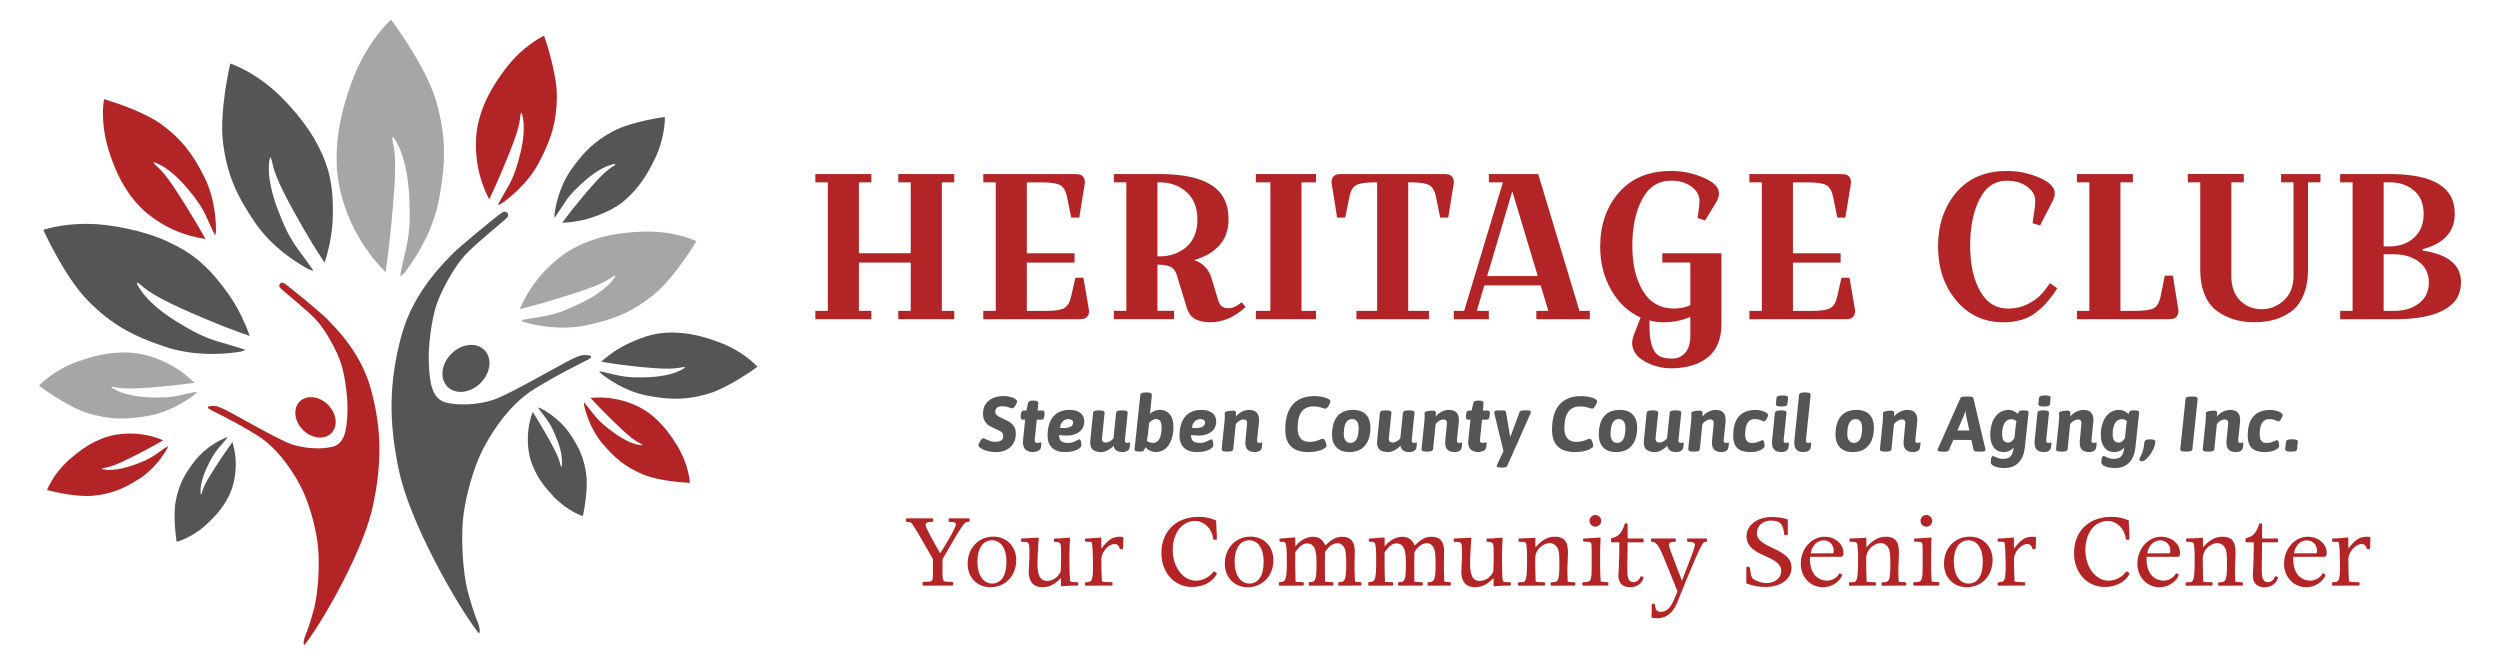 <?xml version="1.0" encoding="UTF-8"?>
<svg id="Layer_1" data-name="Layer 1" xmlns="http://www.w3.org/2000/svg" viewBox="0 0 819.94 217.92">
  <defs>
    <style>
      .cls-1 {
        fill: #b22425;
      }

      .cls-2 {
        fill: #a7a5a5;
      }

      .cls-3 {
        fill: #555456;
      }
    </style>
  </defs>
  <g>
    <path class="cls-3" d="M156.61,207.19c-7.58-10.04-22.24-36.24-25.74-52.73-3.5-16.49-3.25-29.24.75-44.24s14.93-24.9,16.71-26.87c1.78-1.97,14.99-12.84,16.4-13.68s2.44.66,1.69,1.59-10.31,8.53-13.87,12.37c-3.56,3.84-8.06,12-9.56,16.87-1.5,4.87-2.62,13.03-2.34,18.93.28,5.9.94,11.34,5.53,12.56,4.59,1.22,11.43.66,16.12-1.03s19.96-10.4,23.15-12.09c3.19-1.69,4.5-2.16,5.34-2.34s5.06-.19,2.06,1.41c-3,1.59-8.9,4.31-17.62,9.65-8.72,5.34-15.09,15.84-17.62,21.37-2.53,5.53-4.59,12.93-5.53,19.4-.94,6.47-.56,18.74,1.5,26.24,2.06,7.5,3,9.09,3.37,10.12.37,1.03.81,4-.34,2.47Z"/>
    <ellipse class="cls-3" cx="152.82" cy="120.82" rx="8.54" ry="6.78" transform="translate(-40.67 143.45) rotate(-45)"/>
    <path class="cls-2" d="M172.04,105.68c2.64.78,11.34,2.9,20.29,1,8.95-1.9,14.98-4.3,21.99-9.96,7.01-5.65,14.09-17.63,14.09-17.63,0,0-7.31-3.6-18.21-3.1-6.67.3-11.41,1.23-15.34,2.55-1.68.56-3.99,1.36-6.81,2.91-1.38.76-7.51,4.25-12.81,11.54-1.37,1.89-3.17,4.69-4.75,8.41,4.57-1.15,8.42-2.26,11.38-3.17,7.44-2.27,14.7-4.48,18.21-6.89.3-.21,1.57-1.1,1.75-.9.19.21-.95,1.53-1.31,1.95-3.32,3.86-9.33,6.71-10.22,7.12-4.01,1.87-7.61,3.55-12.74,4.35-3.02.47-5.77.94-6.68,1.23,0,0,.72.47,1.15.59Z"/>
    <path class="cls-1" d="M191.56,132.86c.39,1.86,1.97,7.84,6.07,12.66,4.1,4.82,7.54,7.69,13.29,10.09,5.74,2.4,15.35,2.76,15.35,2.76,0,0-.22-5.63-4.1-12.09-2.38-3.95-4.5-6.53-6.59-8.49-.9-.84-2.14-1.98-4.01-3.18-.92-.59-5.06-3.17-11.23-3.99-1.6-.21-3.89-.38-6.67-.12,2.2,2.4,4.15,4.37,5.67,5.88,3.83,3.78,7.56,7.46,10.18,8.8.23.12,1.19.59,1.13.77-.06.18-1.24-.07-1.62-.15-3.43-.75-7.14-3.46-7.69-3.87-2.46-1.82-4.66-3.46-6.84-6.31-1.28-1.68-2.57-3.2-2.95-3.65,0,0-.05.59.02.89Z"/>
    <path class="cls-1" d="M164.36,66.82c2.09-1.4,8.63-6.29,12.5-13.69,3.87-7.4,5.68-13.04,5.78-21.26.1-8.22-4.21-20.16-4.21-20.16,0,0-6.78,3.05-12.77,11-3.66,4.87-5.77,8.74-7.13,12.27-.58,1.51-1.36,3.6-1.91,6.48-.27,1.41-1.37,7.76.67,15.72.53,2.06,1.46,4.96,3.16,8.22,1.85-3.88,3.3-7.24,4.39-9.85,2.73-6.55,5.39-12.95,5.74-16.82.03-.34.14-1.75.38-1.76.26-.01.53,1.56.61,2.06.78,4.57-.7,10.46-.93,11.33-1.02,3.91-1.93,7.41-4.34,11.49-1.42,2.4-2.69,4.6-3.01,5.41,0,0,.75-.24,1.08-.46Z"/>
    <path class="cls-3" d="M197.16,122.53c1.76,1.44,7.68,5.81,15.09,7.22,7.4,1.41,12.75,1.5,19.87-.56,7.12-2.06,16.31-8.9,16.31-8.9,0,0-4.4-5.06-12.84-8.15-5.16-1.89-9.06-2.7-12.46-2.95-1.46-.11-3.46-.24-6.09.05-6.54.7-13.4,4.69-13.4,4.69-1.7.99-3.99,2.49-6.47,4.69,3.91.69,7.26,1.13,9.84,1.41,5.2.56,12.32,1.33,16.03.56.3-.06,1.54-.34,1.62-.13.08.22-1.21.86-1.62,1.07-3.75,1.87-9.22,2.12-10.03,2.16-3.64.14-6.91.27-11.06-.75-2.44-.6-4.93-1.07-5.46-1.19,0,0,.4.58.68.81Z"/>
    <path class="cls-3" d="M177.2,133.85c1.5.76,6.26,3.46,9.45,8.05,3.19,4.6,4.86,8.19,5.62,13.64.75,5.45-1.11,13.75-1.11,13.75,0,0-4.76-1.46-9.41-6.24-2.84-2.93-4.56-5.33-5.76-7.56-.51-.96-1.21-2.28-1.81-4.15-.3-.92-1.56-5.04-.87-10.5.18-1.42.55-3.42,1.41-5.73,1.55,2.43,2.8,4.54,3.74,6.18,2.36,4.13,4.67,8.15,5.22,10.7.05.22.24,1.15.4,1.14.17-.01.22-1.08.23-1.42.14-3.11-1.34-6.89-1.57-7.45-1-2.51-1.9-4.77-3.85-7.27-1.15-1.48-1.78-2.51-2.46-3.35,0,0,.52.1.76.22Z"/>
    <path class="cls-3" d="M181.84,70.4c.25-2.12,1.4-8.97,5.5-14.77,4.1-5.8,7.66-9.36,13.83-12.63,6.18-3.27,16.88-4.64,16.88-4.64,0,0,.33,6.31-3.36,13.93-2.26,4.66-4.37,7.76-6.51,10.16-.92,1.03-2.19,2.43-4.16,3.96-4.89,3.81-12.15,5.6-12.15,5.6-1.8.44-4.34.93-7.45,1.06,2.2-3.03,4.18-5.52,5.75-7.4,3.15-3.79,7.47-8.97,10.49-10.87.24-.15,1.27-.78,1.18-.97-.09-.2-1.38.21-1.79.34-3.76,1.18-7.64,4.59-8.21,5.1-2.56,2.29-4.86,4.34-7,7.75-1.26,2.01-2.64,3.95-2.92,4.38,0,0-.11-.66-.07-1Z"/>
    <g>
      <path class="cls-1" d="M100.22,211.1c6.51-8.62,19.11-31.14,22.12-45.31,3.01-14.17,2.79-25.12-.64-38.01-3.44-12.88-12.83-21.39-14.36-23.08-1.53-1.69-12.88-11.03-14.09-11.76s-2.09.56-1.45,1.37,8.86,7.33,11.92,10.63c3.06,3.3,6.93,10.31,8.21,14.49s2.25,11.19,2.01,16.27-.81,9.74-4.75,10.79c-3.95,1.05-9.82.56-13.85-.89-4.03-1.45-17.15-8.94-19.89-10.39-2.74-1.45-3.87-1.85-4.59-2.01s-4.35-.16-1.77,1.21,7.65,3.7,15.14,8.29c7.49,4.59,12.96,13.61,15.14,18.36,2.17,4.75,3.95,11.11,4.75,16.67.81,5.56.48,16.11-1.29,22.55-1.77,6.44-2.58,7.81-2.9,8.7s-.7,3.44.3,2.12Z"/>
      <ellipse class="cls-1" cx="103.48" cy="136.89" rx="5.82" ry="7.34" transform="translate(-66.49 113.26) rotate(-45)"/>
      <path class="cls-2" d="M132.56,89.56c2.31-2.87,9.32-12.54,11.51-24.57,2.18-12.03,2.27-20.69-1.17-32.22-3.44-11.53-14.65-26.33-14.65-26.33,0,0-8.15,7.21-13.06,20.93-3,8.39-4.26,14.72-4.62,20.25-.16,2.36-.34,5.62.15,9.88.24,2.09,1.45,11.44,7.77,21.67,1.64,2.65,4.19,6.29,7.99,10.12.89-6.23,1.47-11.55,1.85-15.67.96-10.35,1.9-20.44.7-26-.1-.48-.56-2.5-.23-2.62.35-.13,1.41,1.95,1.75,2.61,3.09,6.05,3.56,14.92,3.63,16.24.28,5.91.53,11.2-1.07,17.95-.94,3.97-1.76,7.6-1.86,8.88,0,0,.94-.66,1.31-1.12Z"/>
      <path class="cls-2" d="M63.93,129.32c-1.77,1.41-7.73,5.71-15.14,7.03-7.4,1.32-12.74,1.35-19.82-.79-7.08-2.14-16.17-9.07-16.17-9.07,0,0,4.45-5,12.9-7.99,5.17-1.83,9.07-2.59,12.47-2.8,1.46-.09,3.46-.2,6.08.11,1.29.15,7.03.92,13.32,4.83,1.63,1.01,3.86,2.59,6.21,4.93-3.83.53-7.11.88-9.65,1.11-6.37.57-12.58,1.13-16,.38-.3-.07-1.54-.35-1.61-.15-.08.22,1.2.87,1.6,1.08,3.72,1.91,9.17,2.22,9.98,2.26,3.63.18,6.89.35,11.04-.62,2.45-.57,4.68-1.07,5.46-1.13,0,0-.41.58-.69.81Z"/>
      <path class="cls-1" d="M70.82,75.99c.07-2.51-.11-10.68-3.89-18.12-3.78-7.45-7.32-12.2-13.95-17.05-6.63-4.85-18.86-8.28-18.86-8.28,0,0-1.46,7.29,1.54,16.79,1.83,5.81,3.77,9.77,5.85,12.93.89,1.35,2.14,3.2,4.17,5.32.99,1.04,5.52,5.62,13.19,8.58,1.99.77,4.88,1.69,8.53,2.21-2.09-3.76-3.98-6.89-5.47-9.29-3.75-6.03-7.41-11.91-10.36-14.44-.26-.22-1.34-1.13-1.21-1.33.14-.22,1.58.48,2.03.7,4.18,2.02,8.1,6.65,8.68,7.34,2.59,3.1,4.92,5.87,6.83,10.21,1.13,2.55,2.18,4.86,2.66,5.6,0,0,.24-.75.25-1.15Z"/>
      <path class="cls-1" d="M54.8,147.19c-.9,1.61-4.07,6.67-9.25,9.93-5.17,3.26-9.18,4.92-15.16,5.48-5.99.56-14.95-1.88-14.95-1.88,0,0,1.82-5.13,7.27-9.97,3.33-2.96,6.03-4.73,8.53-5.93,1.07-.51,2.54-1.21,4.61-1.78,1.01-.28,5.58-1.46,11.51-.45,1.54.26,3.7.77,6.19,1.81-2.72,1.58-5.09,2.84-6.92,3.79-4.62,2.38-9.13,4.7-11.93,5.19-.24.04-1.27.21-1.26.38,0,.19,1.17.29,1.54.32,3.38.3,7.59-1.14,8.21-1.35,2.79-.97,5.29-1.85,8.12-3.85,1.67-1.18,3.2-2.24,3.77-2.52,0,0-.13.56-.27.82Z"/>
      <path class="cls-3" d="M101.37,88.37c-2.84-1.46-11.82-6.67-17.79-15.46-5.97-8.78-9.09-15.63-10.42-26-1.33-10.36,2.36-26.07,2.36-26.07,0,0,9.01,2.86,17.74,12.02,5.34,5.61,8.56,10.19,10.8,14.45.96,1.82,2.25,4.34,3.36,7.9,2.76,8.85,1.46,19.95,1.46,19.95-.32,2.75-.98,6.56-2.43,10.99-3.09-4.67-5.53-8.75-7.34-11.93-3.64-6.4-8.63-15.17-9.71-20.4-.09-.42-.43-2.18-.74-2.16-.33.02-.44,2.05-.47,2.69-.32,5.89,2.42,13.1,2.84,14.17,1.86,4.79,3.52,9.08,7.17,13.87,2.15,2.82,4.14,5.77,4.6,6.39,0,0-.98-.19-1.44-.43Z"/>
      <path class="cls-3" d="M79.06,115.3c-3.31.6-14.16,1.99-24.77-1.52-10.62-3.52-17.61-7.25-25.36-15.06-7.75-7.81-14.73-23.31-14.73-23.31,0,0,9.36-3.39,22.53-1.32,8.06,1.27,13.69,3.03,18.29,5.16,1.97.91,4.66,2.19,7.87,4.45,7.98,5.62,14,15.74,14,15.74,1.49,2.5,3.38,6.11,5.01,10.74-5.57-1.92-10.23-3.77-13.78-5.27-7.15-3.02-16.93-7.15-21.19-10.83-.34-.29-1.76-1.55-2.01-1.33-.26.23.95,1.99,1.33,2.55,3.51,5.13,10.42,9.4,11.45,10.03,4.62,2.81,8.76,5.33,14.88,7,3.6.98,7.16,2.17,7.94,2.4,0,0-.94.47-1.47.56Z"/>
      <path class="cls-3" d="M73.87,143.6c-1.53.65-6.39,3.03-9.81,7.36-3.43,4.34-5.3,7.78-6.38,13.11-1.08,5.33.25,13.63.25,13.63,0,0,4.79-1.15,9.66-5.58,2.98-2.71,4.83-4.97,6.15-7.1.57-.91,1.33-2.17,2.04-3.98.35-.89,1.85-4.88,1.5-10.31-.09-1.41-.34-3.4-1.04-5.74-1.68,2.3-3.04,4.3-4.07,5.86-2.58,3.93-5.1,7.76-5.8,10.23-.06.21-.31,1.12-.46,1.1-.17-.02-.15-1.08-.14-1.41.05-3.07,1.75-6.71,2-7.25,1.14-2.42,2.17-4.58,4.24-6.94,1.22-1.39,2.32-2.66,2.63-3.15,0,0-.52.06-.76.17Z"/>
    </g>
  </g>
  <g>
    <g>
      <path class="cls-3" d="M326.76,148.27c-.86,0-1.61-.06-2.27-.19-.66-.13-1.22-.3-1.68-.5s-.84-.4-1.13-.59c-.22-.15-.4-.29-.54-.4-.14-.11-.21-.27-.21-.47s.06-.44.17-.71c.11-.27.25-.52.41-.78.16-.26.33-.47.51-.64.18-.17.34-.26.47-.26.12,0,.3.06.55.18.25.12.55.26.9.41.35.16.74.29,1.15.41.42.12.86.18,1.32.18.55,0,1.02-.06,1.41-.18.39-.12.7-.32.91-.6s.32-.66.32-1.14-.16-.89-.46-1.17c-.31-.28-.74-.54-1.28-.78-.55-.24-1.19-.54-1.93-.9-.39-.19-.77-.41-1.13-.65s-.68-.55-.95-.9c-.27-.35-.49-.76-.66-1.23s-.24-1.02-.24-1.66c0-1.28.3-2.35.89-3.21s1.39-1.5,2.4-1.94c1.01-.44,2.14-.65,3.39-.65.55,0,1.08.04,1.59.13.51.09.97.2,1.39.35s.74.31.97.5c.17.12.31.24.41.35.1.11.15.24.15.37s-.05.33-.15.59c-.1.26-.24.52-.4.78-.16.27-.33.49-.51.67-.18.18-.35.27-.5.27-.2,0-.45-.06-.74-.17-.29-.11-.64-.22-1.04-.33-.4-.11-.89-.17-1.45-.17-.48,0-.9.06-1.26.18-.36.12-.64.31-.83.58-.2.27-.3.61-.3,1.04,0,.39.12.72.36.99s.56.5.96.69.83.41,1.3.63.94.45,1.43.69c.49.24.93.53,1.33.89.4.35.73.79.99,1.32.26.53.38,1.2.38,2,0,1.25-.28,2.32-.83,3.22-.55.9-1.32,1.59-2.28,2.08-.97.49-2.07.73-3.3.73Z"/>
      <path class="cls-3" d="M338.7,148.27c-.62,0-1.18-.13-1.71-.37-.52-.25-.92-.66-1.19-1.25-.27-.58-.36-1.35-.26-2.31l.69-6.7h-.8c-.55,0-.77-.43-.67-1.28l.05-.44c.05-.44.15-.77.3-.97.14-.21.35-.31.63-.31h.9l.49-2.33c.07-.32.22-.56.46-.71.24-.14.57-.22,1-.22h.56c.51,0,.88.09,1.1.27s.32.42.28.73l-.21,2.26h1.62c.53,0,.74.43.64,1.28l-.05.44c-.05.44-.15.77-.28.97-.14.21-.34.31-.62.31h-1.59l-.69,6.65c-.03.32.01.57.14.73s.36.24.71.24c.22,0,.41-.02.55-.05.15-.03.27-.07.36-.1.1-.03.17-.05.22-.05.09,0,.14.02.17.06.03.04.04.13.04.24,0,.05,0,.14-.01.26s-.02.29-.04.5c-.02.21-.06.47-.13.78-.07.32-.25.59-.54.78-.29.2-.63.34-1.01.44-.38.1-.76.14-1.12.14Z"/>
      <path class="cls-3" d="M349.28,148.27c-1.81,0-3.22-.46-4.21-1.39-.99-.92-1.49-2.24-1.49-3.95,0-1.35.16-2.55.47-3.6.32-1.05.77-1.94,1.37-2.67.6-.73,1.34-1.28,2.22-1.65.88-.38,1.89-.57,3.01-.57,1.04,0,1.9.13,2.55.38.66.26,1.16.58,1.51.97.35.39.59.8.72,1.22.13.42.19.8.19,1.14,0,.86-.17,1.58-.5,2.18-.33.6-.77,1.08-1.31,1.45-.54.37-1.13.64-1.78.81s-1.29.26-1.92.26c-.81,0-1.49-.03-2.05-.1-.56-.07-1.07-.14-1.51-.23l.9-1.28c-.02.14-.04.32-.06.54s-.04.45-.04.67c0,1.06.22,1.8.67,2.21s1.24.62,2.39.62c.62,0,1.16-.1,1.64-.3.48-.2.89-.39,1.22-.59.33-.2.58-.3.73-.3.19,0,.33.12.42.36.09.24.16.51.19.81s.05.54.05.73c0,.36-.22.72-.65,1.06-.44.35-1.06.64-1.86.87-.8.23-1.76.35-2.87.35ZM348.87,140.39c.48,0,.89-.03,1.24-.1.35-.07.65-.16.89-.28.24-.12.43-.26.56-.41.14-.16.24-.31.3-.48.06-.16.09-.32.09-.47,0-.43-.15-.73-.44-.92-.29-.19-.66-.28-1.1-.28-.5,0-.94.11-1.32.33-.38.22-.7.54-.95.96-.25.42-.41.94-.5,1.55.16.02.35.04.59.07s.45.04.64.04Z"/>
      <path class="cls-3" d="M361.12,148.27c-1.2,0-2.12-.29-2.76-.86-.64-.57-.89-1.54-.76-2.91l.9-9.08c.03-.27.19-.48.46-.61.27-.14.66-.21,1.15-.21h.72c.51,0,.89.08,1.14.24.25.16.35.35.32.55l-.85,8.23c-.04.36-.01.65.06.87.08.22.22.39.42.49.21.1.47.16.8.16.26,0,.51-.04.76-.13s.48-.2.69-.33c.21-.14.41-.29.58-.45.17-.16.32-.32.44-.47l.87-8.34c.05-.55.59-.82,1.62-.82h.72c.51,0,.89.08,1.14.24s.35.35.32.55l-.92,8.9c-.03.36.01.61.14.76.13.15.33.22.6.22.19,0,.35-.03.47-.08.13-.05.22-.08.27-.08.09,0,.14.02.17.07.03.04.04.12.04.24,0,.05,0,.14-.01.26,0,.12-.02.28-.04.49-.02.21-.06.46-.13.77-.05.31-.2.56-.45.76s-.53.34-.86.44c-.32.1-.64.14-.95.14-.67,0-1.23-.11-1.69-.33s-.81-.57-1.04-1.05c-.23-.48-.35-1.09-.35-1.85l.64.41c-.22.43-.58.86-1.08,1.3-.5.44-1.06.8-1.68,1.09-.62.29-1.25.44-1.89.44Z"/>
      <path class="cls-3" d="M379.12,148.27c-.43,0-.86-.07-1.3-.21s-.84-.32-1.22-.56c-.38-.24-.69-.51-.95-.82-.12.36-.24.65-.35.86-.11.21-.27.36-.46.45-.2.09-.51.13-.94.13h-.31c-.51,0-.89-.06-1.14-.18-.25-.12-.36-.3-.35-.54l1.9-17.86c.03-.27.19-.48.46-.61.27-.14.66-.21,1.15-.21h.72c.51,0,.89.08,1.12.24.23.16.35.35.35.55l-.62,6.23c.26-.26.55-.48.89-.68.33-.2.7-.35,1.09-.46.39-.11.81-.17,1.26-.17.67,0,1.27.12,1.81.36.54.24,1,.59,1.4,1.06.39.47.7,1.05.91,1.74.21.69.32,1.49.32,2.4,0,1.03-.09,1.97-.27,2.82s-.44,1.62-.77,2.3c-.33.68-.74,1.25-1.21,1.72-.47.47-1,.83-1.59,1.07-.59.24-1.23.36-1.91.36ZM378.3,145.27c.41,0,.78-.12,1.12-.35.33-.23.61-.56.85-1,.23-.44.41-.96.53-1.58.12-.62.18-1.32.18-2.1,0-.65-.07-1.18-.19-1.59-.13-.41-.32-.71-.59-.91-.27-.2-.6-.3-1.01-.3-.27,0-.56.06-.86.18s-.57.28-.82.47c-.25.2-.46.43-.63.71l-.36,3.54c-.03.36-.09.75-.17,1.18-.08.43-.16.79-.24,1.08.27.21.6.37.99.49.38.12.79.18,1.22.18Z"/>
      <path class="cls-3" d="M392.55,148.27c-1.81,0-3.22-.46-4.21-1.39-.99-.92-1.49-2.24-1.49-3.95,0-1.35.16-2.55.47-3.6.32-1.05.77-1.94,1.37-2.67.6-.73,1.34-1.28,2.22-1.65.88-.38,1.89-.57,3.01-.57,1.04,0,1.9.13,2.55.38.66.26,1.16.58,1.51.97.35.39.59.8.72,1.22.13.42.19.8.19,1.14,0,.86-.17,1.58-.5,2.18-.33.6-.77,1.08-1.31,1.45-.54.37-1.13.64-1.78.81s-1.29.26-1.92.26c-.81,0-1.49-.03-2.05-.1-.56-.07-1.07-.14-1.51-.23l.9-1.28c-.02.14-.04.32-.06.54s-.04.45-.04.67c0,1.06.22,1.8.67,2.21s1.24.62,2.39.62c.62,0,1.16-.1,1.64-.3.48-.2.89-.39,1.22-.59.33-.2.58-.3.73-.3.19,0,.33.12.42.36.09.24.16.51.19.81s.05.54.05.73c0,.36-.22.72-.65,1.06-.44.35-1.06.64-1.86.87-.8.23-1.76.35-2.87.35ZM392.14,140.39c.48,0,.89-.03,1.24-.1.35-.07.65-.16.89-.28.24-.12.43-.26.56-.41.14-.16.24-.31.3-.48.06-.16.09-.32.09-.47,0-.43-.15-.73-.44-.92-.29-.19-.66-.28-1.1-.28-.5,0-.94.11-1.32.33-.38.22-.7.54-.95.96-.25.42-.41.94-.5,1.55.16.02.35.04.59.07s.45.04.64.04Z"/>
      <path class="cls-3" d="M411.53,148.27c-.67,0-1.25-.12-1.74-.36-.5-.24-.86-.63-1.09-1.18-.23-.55-.3-1.29-.22-2.23l.51-5.31c.02-.14.03-.24.03-.31v-.18c0-.39-.1-.68-.28-.86-.19-.18-.49-.27-.9-.27-.27,0-.57.07-.89.21-.32.14-.62.32-.91.55-.29.23-.54.5-.74.81l-.82,8.16c-.05.55-.59.82-1.62.82h-.72c-.58,0-.97-.08-1.18-.26-.21-.17-.3-.37-.28-.59l.85-8.16c.05-.44.09-.87.13-1.28.03-.41.05-.87.05-1.39,0-.16,0-.31-.01-.46,0-.16-.01-.32-.01-.51,0-.17.11-.31.32-.41.21-.1.47-.18.77-.24.3-.06.59-.1.87-.11.28-.02.49-.03.63-.03.44,0,.74.06.89.17.15.11.22.33.22.66,0,.38-.04.79-.1,1.23-.07.44-.16.83-.28,1.15l-.05-.67c.17-.41.49-.83.96-1.26s1.04-.79,1.71-1.08,1.37-.44,2.1-.44c.63,0,1.19.11,1.67.32.48.21.86.57,1.13,1.06.27.5.41,1.17.41,2.03,0,.14,0,.28-.01.42,0,.15-.02.3-.04.45l-.59,5.57c-.03.36.01.61.14.76.13.15.33.22.6.22.19,0,.35-.03.47-.08.13-.05.22-.08.27-.08.09,0,.14.02.17.07.03.04.04.12.04.24,0,.05,0,.14-.01.26,0,.12-.02.28-.04.49-.02.21-.06.46-.13.77-.05.31-.2.56-.45.76s-.53.34-.86.44c-.32.1-.64.14-.95.14Z"/>
      <path class="cls-3" d="M429.11,148.27c-2.51,0-4.4-.61-5.67-1.83s-1.9-3.04-1.9-5.45c0-1.83.2-3.44.6-4.82.4-1.39,1-2.54,1.81-3.46.8-.92,1.81-1.62,3.01-2.09s2.61-.71,4.2-.71c.55,0,1.11.04,1.69.12.58.08,1.13.19,1.64.33s.93.32,1.26.53c.19.12.33.24.44.35.1.11.15.24.15.4,0,.14-.05.34-.15.6s-.24.53-.4.81c-.16.27-.34.5-.53.69s-.37.28-.54.28c-.16,0-.35-.03-.59-.1-.24-.07-.52-.16-.83-.26-.32-.1-.69-.19-1.12-.26-.43-.07-.92-.1-1.46-.1-.86,0-1.6.15-2.25.45-.64.3-1.18.74-1.6,1.33s-.75,1.33-.96,2.21c-.21.88-.32,1.91-.32,3.09,0,.99.15,1.82.44,2.5.29.68.72,1.18,1.29,1.53.57.34,1.28.51,2.12.51.62,0,1.17-.05,1.65-.15s.91-.22,1.27-.36c.36-.14.66-.26.91-.36.25-.1.43-.15.55-.15.21,0,.38.09.54.28.16.19.28.41.39.68.1.27.18.52.23.77.05.25.08.43.08.55,0,.24-.09.43-.27.58-.18.14-.47.33-.86.55-.43.22-.93.41-1.5.55-.57.15-1.15.25-1.73.32-.58.07-1.11.1-1.59.1Z"/>
      <path class="cls-3" d="M442.57,148.27c-1.83,0-3.24-.5-4.22-1.51-.98-1.01-1.48-2.42-1.48-4.23,0-.84.07-1.65.21-2.44.14-.79.36-1.52.68-2.21.32-.68.74-1.28,1.27-1.79.53-.51,1.18-.92,1.96-1.21.78-.29,1.71-.44,2.78-.44,1.83,0,3.24.51,4.22,1.51s1.48,2.43,1.48,4.26c0,1.04-.1,1.99-.3,2.85s-.49,1.61-.89,2.26-.87,1.19-1.42,1.63c-.56.44-1.19.77-1.91.99s-1.51.33-2.39.33ZM442.88,145.27c.36,0,.68-.07.96-.19.28-.13.53-.32.76-.58.22-.26.41-.58.55-.97.15-.39.26-.85.33-1.37.08-.52.12-1.11.12-1.76,0-.94-.18-1.67-.54-2.18-.36-.51-.89-.77-1.59-.77-.36,0-.68.06-.97.19-.29.13-.55.32-.77.59s-.41.59-.55.97-.26.84-.33,1.37-.12,1.12-.12,1.77c0,.92.19,1.64.57,2.15.38.51.91.77,1.59.77Z"/>
      <path class="cls-3" d="M455.19,148.27c-1.2,0-2.12-.29-2.76-.86-.64-.57-.89-1.54-.76-2.91l.9-9.08c.03-.27.19-.48.46-.61.27-.14.66-.21,1.15-.21h.72c.51,0,.89.08,1.14.24.25.16.35.35.32.55l-.85,8.23c-.04.36-.01.65.06.87.08.22.22.39.42.49.21.1.47.16.8.16.26,0,.51-.04.76-.13s.48-.2.69-.33c.21-.14.41-.29.58-.45.17-.16.32-.32.44-.47l.87-8.34c.05-.55.59-.82,1.62-.82h.72c.51,0,.89.08,1.14.24s.35.35.32.55l-.92,8.9c-.03.36.01.61.14.76.13.15.33.22.6.22.19,0,.35-.03.47-.08.13-.05.22-.08.27-.08.09,0,.14.02.17.07.03.04.04.12.04.24,0,.05,0,.14-.01.26,0,.12-.02.28-.04.49-.02.21-.06.46-.13.77-.05.31-.2.56-.45.76s-.53.34-.86.44c-.32.1-.64.14-.95.14-.67,0-1.23-.11-1.69-.33s-.81-.57-1.04-1.05c-.23-.48-.35-1.09-.35-1.85l.64.41c-.22.43-.58.86-1.08,1.3-.5.44-1.06.8-1.68,1.09-.62.29-1.25.44-1.89.44Z"/>
      <path class="cls-3" d="M477.07,148.27c-.67,0-1.25-.12-1.74-.36-.5-.24-.86-.63-1.09-1.18-.23-.55-.3-1.29-.22-2.23l.51-5.31c.02-.14.03-.24.03-.31v-.18c0-.39-.1-.68-.28-.86-.19-.18-.49-.27-.9-.27-.27,0-.57.07-.89.21-.32.14-.62.32-.91.55-.29.23-.54.5-.74.81l-.82,8.16c-.05.55-.59.82-1.62.82h-.72c-.58,0-.97-.08-1.18-.26-.21-.17-.3-.37-.28-.59l.85-8.16c.05-.44.09-.87.13-1.28.03-.41.05-.87.05-1.39,0-.16,0-.31-.01-.46,0-.16-.01-.32-.01-.51,0-.17.11-.31.32-.41.21-.1.47-.18.77-.24.3-.06.59-.1.87-.11.28-.02.49-.03.63-.03.44,0,.74.06.89.17.15.11.22.33.22.66,0,.38-.04.79-.1,1.23-.07.44-.16.83-.28,1.15l-.05-.67c.17-.41.49-.83.96-1.26s1.04-.79,1.71-1.08,1.37-.44,2.1-.44c.63,0,1.19.11,1.67.32.48.21.86.57,1.13,1.06.27.5.41,1.17.41,2.03,0,.14,0,.28-.01.42,0,.15-.02.3-.04.45l-.59,5.57c-.03.36.01.61.14.76.13.15.33.22.6.22.19,0,.35-.03.47-.08.13-.05.22-.08.27-.08.09,0,.14.02.17.07.03.04.04.12.04.24,0,.05,0,.14-.01.26,0,.12-.02.28-.04.49-.02.21-.06.46-.13.77-.05.31-.2.56-.45.76s-.53.34-.86.44c-.32.1-.64.14-.95.14Z"/>
      <path class="cls-3" d="M484.74,148.27c-.62,0-1.18-.13-1.71-.37-.52-.25-.92-.66-1.19-1.25-.27-.58-.36-1.35-.26-2.31l.69-6.7h-.8c-.55,0-.77-.43-.67-1.28l.05-.44c.05-.44.15-.77.3-.97.14-.21.35-.31.63-.31h.9l.49-2.33c.07-.32.22-.56.46-.71.24-.14.57-.22,1-.22h.56c.51,0,.88.09,1.1.27s.32.42.28.73l-.21,2.26h1.62c.53,0,.74.43.64,1.28l-.05.44c-.05.44-.15.77-.28.97-.14.21-.34.31-.62.31h-1.59l-.69,6.65c-.03.32.01.57.14.73s.36.24.71.24c.22,0,.41-.02.55-.05.15-.03.27-.07.36-.1.1-.03.17-.05.22-.05.09,0,.14.02.17.06.03.04.04.13.04.24,0,.05,0,.14-.01.26s-.02.29-.04.5c-.02.21-.06.47-.13.78-.07.32-.25.59-.54.78-.29.2-.63.34-1.01.44-.38.1-.76.14-1.12.14Z"/>
      <path class="cls-3" d="M492.38,153.35c-.53,0-.91-.05-1.14-.14-.23-.09-.35-.23-.35-.4,0-.07.02-.14.05-.22.04-.08.07-.16.1-.24l2.67-5.67-.23,2.82-3.36-13.88c-.02-.08-.04-.17-.05-.26s-.02-.16-.02-.23c0-.19.14-.32.44-.41.29-.08.7-.13,1.23-.13h.85c.38,0,.69.04.94.12.25.08.39.22.42.42l1.36,8.11h.1l3-8.11c.09-.21.27-.35.54-.42.27-.08.6-.12.97-.12h.74c.55,0,.93.04,1.14.12.21.08.32.21.32.4,0,.07-.01.15-.04.24-.03.09-.06.18-.09.27l-7.65,17.19c-.09.21-.26.35-.53.42s-.59.12-.96.12h-.46Z"/>
      <path class="cls-3" d="M516.6,148.27c-2.51,0-4.4-.61-5.67-1.83s-1.9-3.04-1.9-5.45c0-1.83.2-3.44.6-4.82.4-1.39,1-2.54,1.81-3.46.8-.92,1.81-1.62,3.01-2.09,1.21-.47,2.61-.71,4.2-.71.55,0,1.11.04,1.69.12.58.08,1.13.19,1.64.33s.93.32,1.26.53c.19.12.33.24.44.35.1.11.15.24.15.4,0,.14-.05.34-.15.6s-.24.53-.4.81c-.16.27-.34.5-.53.69s-.37.28-.54.28c-.16,0-.35-.03-.59-.1-.24-.07-.52-.16-.83-.26-.32-.1-.69-.19-1.12-.26-.43-.07-.92-.1-1.46-.1-.86,0-1.6.15-2.25.45-.64.3-1.18.74-1.6,1.33s-.75,1.33-.96,2.21c-.21.88-.32,1.91-.32,3.09,0,.99.15,1.82.44,2.5.29.68.72,1.18,1.29,1.53.57.34,1.28.51,2.12.51.62,0,1.17-.05,1.65-.15s.91-.22,1.27-.36c.36-.14.66-.26.91-.36.25-.1.43-.15.55-.15.21,0,.38.09.54.28.16.19.28.41.39.68.1.27.18.52.23.77.05.25.08.43.08.55,0,.24-.09.43-.27.58-.18.14-.47.33-.86.55-.43.22-.93.41-1.5.55-.57.15-1.15.25-1.73.32-.58.07-1.11.1-1.59.1Z"/>
      <path class="cls-3" d="M530.06,148.27c-1.83,0-3.24-.5-4.22-1.51-.98-1.01-1.48-2.42-1.48-4.23,0-.84.07-1.65.21-2.44.14-.79.36-1.52.68-2.21.32-.68.74-1.28,1.27-1.79.53-.51,1.18-.92,1.96-1.21.78-.29,1.71-.44,2.78-.44,1.83,0,3.24.51,4.22,1.51s1.48,2.43,1.48,4.26c0,1.04-.1,1.99-.3,2.85s-.49,1.61-.89,2.26-.87,1.19-1.42,1.63c-.56.44-1.19.77-1.91.99s-1.51.33-2.39.33ZM530.37,145.27c.36,0,.68-.07.96-.19.28-.13.53-.32.76-.58.22-.26.41-.58.55-.97.15-.39.26-.85.33-1.37.08-.52.12-1.11.12-1.76,0-.94-.18-1.67-.54-2.18-.36-.51-.89-.77-1.59-.77-.36,0-.68.06-.97.19-.29.13-.55.32-.77.59s-.41.59-.55.97-.26.84-.33,1.37-.12,1.12-.12,1.77c0,.92.19,1.64.57,2.15.38.51.91.77,1.59.77Z"/>
      <path class="cls-3" d="M542.68,148.27c-1.2,0-2.12-.29-2.76-.86-.64-.57-.89-1.54-.76-2.91l.9-9.08c.03-.27.19-.48.46-.61.27-.14.66-.21,1.15-.21h.72c.51,0,.89.08,1.14.24.25.16.35.35.32.55l-.85,8.23c-.04.36-.01.65.06.87.08.22.22.39.42.49.21.1.47.16.8.16.26,0,.51-.04.76-.13s.48-.2.69-.33c.21-.14.41-.29.58-.45.17-.16.32-.32.44-.47l.87-8.34c.05-.55.59-.82,1.62-.82h.72c.51,0,.89.08,1.14.24s.35.35.32.55l-.92,8.9c-.03.36.01.61.14.76.13.15.33.22.6.22.19,0,.35-.03.47-.08.13-.05.22-.08.27-.08.09,0,.14.02.17.07.03.04.04.12.04.24,0,.05,0,.14-.01.26,0,.12-.02.28-.04.49-.02.21-.06.46-.13.77-.05.31-.2.56-.45.76s-.53.34-.86.44c-.32.1-.64.14-.95.14-.67,0-1.23-.11-1.69-.33s-.81-.57-1.04-1.05c-.23-.48-.35-1.09-.35-1.85l.64.41c-.22.43-.58.86-1.08,1.3-.5.44-1.06.8-1.68,1.09-.62.29-1.25.44-1.89.44Z"/>
      <path class="cls-3" d="M564.56,148.27c-.67,0-1.25-.12-1.74-.36-.5-.24-.86-.63-1.09-1.18-.23-.55-.3-1.29-.22-2.23l.51-5.31c.02-.14.03-.24.03-.31v-.18c0-.39-.1-.68-.28-.86-.19-.18-.49-.27-.9-.27-.27,0-.57.07-.89.21-.32.14-.62.32-.91.55-.29.23-.54.5-.74.81l-.82,8.16c-.05.55-.59.82-1.62.82h-.72c-.58,0-.97-.08-1.18-.26-.21-.17-.3-.37-.28-.59l.85-8.16c.05-.44.09-.87.13-1.28.03-.41.05-.87.05-1.39,0-.16,0-.31-.01-.46,0-.16-.01-.32-.01-.51,0-.17.11-.31.32-.41.21-.1.47-.18.77-.24.3-.06.59-.1.87-.11.28-.02.49-.03.63-.03.44,0,.74.06.89.17.15.11.22.33.22.66,0,.38-.04.79-.1,1.23-.07.44-.16.83-.28,1.15l-.05-.67c.17-.41.49-.83.96-1.26s1.04-.79,1.71-1.08,1.37-.44,2.1-.44c.63,0,1.19.11,1.67.32.48.21.86.57,1.13,1.06.27.5.41,1.17.41,2.03,0,.14,0,.28-.01.42,0,.15-.02.3-.04.45l-.59,5.57c-.03.36.01.61.14.76.13.15.33.22.6.22.19,0,.35-.03.47-.08.13-.05.22-.08.27-.08.09,0,.14.02.17.07.03.04.04.12.04.24,0,.05,0,.14-.01.26,0,.12-.02.28-.04.49-.02.21-.06.46-.13.77-.05.31-.2.56-.45.76s-.53.34-.86.44c-.32.1-.64.14-.95.14Z"/>
      <path class="cls-3" d="M574.14,148.27c-1.97,0-3.41-.43-4.32-1.28-.92-.86-1.37-2.21-1.37-4.05,0-1.42.15-2.66.46-3.72.31-1.06.77-1.94,1.39-2.64.62-.7,1.39-1.23,2.31-1.59.92-.36,2-.54,3.23-.54.44,0,.91.05,1.39.14s.92.22,1.33.38c.41.16.74.35.99.55s.37.42.37.64c0,.05-.04.18-.12.4-.08.21-.18.45-.31.7-.13.26-.27.48-.44.66s-.32.27-.47.27c-.17,0-.38-.06-.64-.19-.26-.13-.59-.25-.99-.37s-.89-.18-1.48-.18c-.41,0-.78.07-1.12.21-.33.14-.62.34-.87.6s-.45.6-.61,1c-.16.4-.29.87-.37,1.41-.09.54-.13,1.14-.13,1.81,0,.97.18,1.68.55,2.13.37.45.95.67,1.73.67.6,0,1.13-.08,1.59-.23s.85-.31,1.15-.46c.31-.16.54-.23.69-.23.19,0,.33.12.42.36.09.24.16.51.19.81.03.3.05.54.05.73,0,.31-.2.61-.6.92-.4.31-.95.57-1.64.78-.69.21-1.48.32-2.37.32Z"/>
      <path class="cls-3" d="M584.26,148.27c-.67,0-1.25-.12-1.74-.36-.5-.24-.86-.63-1.09-1.18-.23-.55-.3-1.29-.22-2.23l.92-9.08c.04-.27.19-.48.46-.61.27-.14.66-.21,1.15-.21h.72c.51,0,.89.08,1.14.24s.35.35.32.55l-.92,8.9c-.03.36.01.61.14.76.13.15.33.22.6.22.19,0,.35-.03.48-.08.13-.05.22-.08.27-.08.09,0,.14.02.17.07.03.04.04.12.04.24,0,.05,0,.14-.01.26,0,.12-.02.28-.04.49-.02.21-.06.46-.13.77-.05.31-.2.56-.45.76s-.53.34-.86.44c-.32.1-.64.14-.95.14ZM584.26,133.34c-.67,0-1.14-.07-1.43-.21-.28-.14-.41-.34-.4-.62l.21-2c.03-.27.21-.48.51-.61s.8-.21,1.49-.21c.65,0,1.12.07,1.41.21.29.14.42.34.38.61l-.2,2c-.02.27-.19.48-.51.62-.32.14-.81.21-1.46.21Z"/>
      <path class="cls-3" d="M591.38,148.27c-.6,0-1.13-.12-1.6-.36-.47-.24-.82-.63-1.05-1.18-.23-.55-.3-1.29-.22-2.23l1.54-14.96c.05-.55.59-.82,1.62-.82h.72c.51,0,.89.08,1.14.24.25.16.35.35.32.55l-1.54,14.78c-.03.36.01.61.14.76.13.15.33.22.6.22.19,0,.35-.03.48-.08.13-.05.22-.08.27-.08.09,0,.14.02.17.07.03.04.04.12.04.24,0,.05,0,.14-.01.26,0,.12-.02.28-.04.49-.02.21-.06.46-.13.77-.05.31-.21.56-.46.76-.26.2-.56.34-.91.44-.35.1-.71.14-1.06.14Z"/>
      <path class="cls-3" d="M607.7,148.27c-1.83,0-3.24-.5-4.22-1.51-.98-1.01-1.48-2.42-1.48-4.23,0-.84.07-1.65.21-2.44.14-.79.36-1.52.68-2.21.32-.68.74-1.28,1.27-1.79.53-.51,1.18-.92,1.96-1.21.78-.29,1.71-.44,2.78-.44,1.83,0,3.24.51,4.22,1.51s1.48,2.43,1.48,4.26c0,1.04-.1,1.99-.3,2.85s-.49,1.61-.89,2.26c-.39.65-.87,1.19-1.42,1.63-.56.44-1.19.77-1.91.99s-1.51.33-2.39.33ZM608.01,145.27c.36,0,.68-.07.96-.19.28-.13.53-.32.76-.58.22-.26.41-.58.55-.97.15-.39.26-.85.33-1.37.08-.52.12-1.11.12-1.76,0-.94-.18-1.67-.54-2.18-.36-.51-.89-.77-1.59-.77-.36,0-.68.06-.97.19-.29.13-.55.32-.77.59s-.41.59-.55.97-.26.84-.33,1.37-.12,1.12-.12,1.77c0,.92.19,1.64.57,2.15.38.51.91.77,1.59.77Z"/>
      <path class="cls-3" d="M627.41,148.27c-.67,0-1.25-.12-1.74-.36-.5-.24-.86-.63-1.09-1.18-.23-.55-.3-1.29-.22-2.23l.51-5.31c.02-.14.03-.24.03-.31v-.18c0-.39-.1-.68-.28-.86-.19-.18-.49-.27-.9-.27-.27,0-.57.07-.89.21-.32.14-.62.32-.91.55-.29.23-.54.5-.74.81l-.82,8.16c-.05.55-.59.82-1.62.82h-.72c-.58,0-.97-.08-1.18-.26-.21-.17-.3-.37-.28-.59l.85-8.16c.05-.44.09-.87.13-1.28.03-.41.05-.87.05-1.39,0-.16,0-.31-.01-.46,0-.16-.01-.32-.01-.51,0-.17.11-.31.32-.41.21-.1.47-.18.77-.24.3-.06.59-.1.87-.11.28-.02.49-.03.63-.03.44,0,.74.06.89.17.15.11.22.33.22.66,0,.38-.04.79-.1,1.23-.07.44-.16.83-.28,1.15l-.05-.67c.17-.41.49-.83.96-1.26s1.04-.79,1.71-1.08,1.37-.44,2.1-.44c.63,0,1.19.11,1.67.32.48.21.86.57,1.13,1.06.27.5.41,1.17.41,2.03,0,.14,0,.28-.01.42,0,.15-.02.3-.04.45l-.59,5.57c-.03.36.01.61.14.76.13.15.33.22.6.22.19,0,.35-.03.47-.08.13-.05.22-.08.27-.08.09,0,.14.02.17.07.03.04.04.12.04.24,0,.05,0,.14-.01.26,0,.12-.02.28-.04.49-.02.21-.06.46-.13.77-.05.31-.2.56-.45.76s-.53.34-.86.44c-.32.1-.64.14-.95.14Z"/>
      <path class="cls-3" d="M636.95,148.11c-.49,0-.87-.04-1.12-.13s-.37-.21-.37-.38c0-.09.01-.17.04-.24s.07-.17.12-.27l7.34-16.5c.07-.14.17-.24.31-.32.14-.08.31-.13.52-.17.21-.04.44-.05.68-.05h1.34c.26,0,.48.02.68.05.2.03.36.09.49.17s.21.18.24.32l3.9,16.5s.03.11.05.22c.02.11.03.18.03.22,0,.17-.12.31-.36.42-.24.11-.58.17-1.03.17h-1.13c-.38,0-.69-.04-.94-.11-.25-.08-.4-.22-.45-.42l-2.41-11.09c-.07-.27-.12-.55-.14-.82-.03-.27-.05-.55-.07-.82h-.1c-.07.27-.15.55-.24.83-.1.28-.2.55-.32.81l-4.8,11.09c-.09.19-.24.32-.45.41-.21.09-.47.13-.78.13h-1.03ZM639.39,144.29v-3.11h8.96v3.11h-8.96Z"/>
      <path class="cls-3" d="M657.44,153.5c-.6,0-1.17-.04-1.71-.13-.54-.09-1.02-.21-1.44-.37s-.75-.35-.99-.58-.36-.47-.36-.74c0-.87.09-1.45.27-1.73s.33-.42.45-.42c.1,0,.3.08.59.24.29.16.67.32,1.14.49.47.16,1,.24,1.6.24.74,0,1.34-.12,1.81-.37s.84-.64,1.1-1.18c.27-.54.44-1.25.52-2.14-.26.29-.55.55-.89.77-.33.22-.7.39-1.09.51-.39.12-.81.18-1.26.18-.67,0-1.27-.12-1.81-.36-.54-.24-1-.6-1.39-1.07-.38-.47-.68-1.05-.9-1.74-.21-.69-.32-1.49-.32-2.4,0-1.23.14-2.35.42-3.36.28-1.01.68-1.88,1.21-2.62.52-.74,1.15-1.3,1.89-1.69.73-.39,1.55-.59,2.44-.59.49,0,.95.07,1.35.22s.75.32,1.05.53.54.4.73.59c.03-.14.07-.26.11-.36s.08-.19.12-.26c.1-.21.25-.35.45-.44.2-.08.52-.13.99-.13h.31c.51,0,.9.06,1.16.17.26.11.37.29.33.53l-1.23,11.52c-.16,1.42-.51,2.63-1.08,3.63s-1.31,1.76-2.25,2.28c-.93.52-2.05.78-3.35.78ZM658.65,145.17c.29,0,.55-.07.8-.21.24-.14.46-.32.67-.55.21-.23.39-.48.56-.76l.36-3.41c.05-.53.1-.94.14-1.23.04-.29.1-.57.17-.85-.14-.14-.3-.26-.47-.36s-.37-.18-.56-.24c-.2-.06-.42-.09-.68-.09-.46,0-.88.11-1.25.32-.37.21-.68.53-.94.96s-.45.95-.59,1.57c-.14.62-.21,1.34-.21,2.16,0,.58.07,1.07.22,1.48s.37.71.67.91.67.31,1.12.31Z"/>
      <path class="cls-3" d="M670.37,148.27c-.67,0-1.25-.12-1.74-.36-.5-.24-.86-.63-1.09-1.18-.23-.55-.3-1.29-.22-2.23l.92-9.08c.04-.27.19-.48.46-.61.27-.14.66-.21,1.15-.21h.72c.51,0,.89.08,1.14.24s.35.35.32.55l-.92,8.9c-.03.36.01.61.14.76.13.15.33.22.6.22.19,0,.35-.03.48-.08.13-.05.22-.08.27-.08.09,0,.14.02.17.07.03.04.04.12.04.24,0,.05,0,.14-.01.26,0,.12-.02.28-.04.49-.02.21-.06.46-.13.77-.05.31-.2.56-.45.76s-.53.34-.86.44c-.32.1-.64.14-.95.14ZM670.37,133.34c-.67,0-1.14-.07-1.43-.21-.28-.14-.41-.34-.4-.62l.21-2c.03-.27.21-.48.51-.61s.8-.21,1.49-.21c.65,0,1.12.07,1.41.21.29.14.42.34.38.61l-.2,2c-.02.27-.19.48-.51.62-.32.14-.81.21-1.46.21Z"/>
      <path class="cls-3" d="M685.18,148.27c-.67,0-1.25-.12-1.74-.36-.5-.24-.86-.63-1.09-1.18-.23-.55-.3-1.29-.22-2.23l.51-5.31c.02-.14.03-.24.03-.31v-.18c0-.39-.1-.68-.28-.86-.19-.18-.49-.27-.9-.27-.27,0-.57.07-.89.21-.32.14-.62.32-.91.55-.29.23-.54.5-.74.81l-.82,8.16c-.05.55-.59.82-1.62.82h-.72c-.58,0-.97-.08-1.18-.26-.21-.17-.3-.37-.28-.59l.85-8.16c.05-.44.09-.87.13-1.28.03-.41.05-.87.05-1.39,0-.16,0-.31-.01-.46,0-.16-.01-.32-.01-.51,0-.17.11-.31.32-.41.21-.1.47-.18.77-.24.3-.06.59-.1.87-.11.28-.02.49-.03.63-.03.44,0,.74.06.89.17.15.11.22.33.22.66,0,.38-.04.79-.1,1.23-.07.44-.16.83-.28,1.15l-.05-.67c.17-.41.49-.83.96-1.26s1.04-.79,1.71-1.08,1.37-.44,2.1-.44c.63,0,1.19.11,1.67.32.48.21.86.57,1.13,1.06.27.5.41,1.17.41,2.03,0,.14,0,.28-.01.42,0,.15-.02.3-.04.45l-.59,5.57c-.03.36.01.61.14.76.13.15.33.22.6.22.19,0,.35-.03.47-.08.13-.05.22-.08.27-.08.09,0,.14.02.17.07.03.04.04.12.04.24,0,.05,0,.14-.01.26,0,.12-.02.28-.04.49-.02.21-.06.46-.13.77-.05.31-.2.56-.45.76s-.53.34-.86.44c-.32.1-.64.14-.95.14Z"/>
      <path class="cls-3" d="M693.7,153.5c-.6,0-1.17-.04-1.71-.13-.54-.09-1.02-.21-1.44-.37s-.75-.35-.99-.58-.36-.47-.36-.74c0-.87.09-1.45.27-1.73s.33-.42.45-.42c.1,0,.3.08.59.24.29.16.67.32,1.14.49.47.16,1,.24,1.6.24.74,0,1.34-.12,1.81-.37s.84-.64,1.1-1.18c.27-.54.44-1.25.52-2.14-.26.29-.55.55-.89.77-.33.22-.7.39-1.09.51-.39.12-.81.18-1.26.18-.67,0-1.27-.12-1.81-.36-.54-.24-1-.6-1.39-1.07-.38-.47-.68-1.05-.9-1.74-.21-.69-.32-1.49-.32-2.4,0-1.23.14-2.35.42-3.36.28-1.01.68-1.88,1.21-2.62.52-.74,1.15-1.3,1.89-1.69.73-.39,1.55-.59,2.44-.59.49,0,.95.07,1.35.22s.75.32,1.05.53.54.4.73.59c.03-.14.07-.26.11-.36s.08-.19.12-.26c.1-.21.25-.35.45-.44.2-.08.52-.13.99-.13h.31c.51,0,.9.06,1.16.17.26.11.37.29.33.53l-1.23,11.52c-.16,1.42-.51,2.63-1.08,3.63s-1.31,1.76-2.25,2.28c-.93.52-2.05.78-3.35.78ZM694.91,145.17c.29,0,.55-.07.8-.21.24-.14.46-.32.67-.55.21-.23.39-.48.56-.76l.36-3.41c.05-.53.1-.94.14-1.23.04-.29.1-.57.17-.85-.14-.14-.3-.26-.47-.36s-.37-.18-.56-.24c-.2-.06-.42-.09-.68-.09-.46,0-.88.11-1.25.32-.37.21-.68.53-.94.96s-.45.95-.59,1.57c-.14.62-.21,1.34-.21,2.16,0,.58.07,1.07.22,1.48s.37.71.67.91.67.31,1.12.31Z"/>
      <path class="cls-3" d="M702.64,151.27c-.22,0-.44-.04-.67-.13-.22-.09-.33-.23-.33-.44,0-.14.04-.26.1-.37.07-.11.14-.24.21-.4.14-.26.3-.59.47-.99s.35-.91.51-1.53c.16-.62.29-1.38.37-2.28.03-.36.18-.62.45-.78s.67-.24,1.22-.24h.51c.55,0,.93.08,1.15.23s.32.38.28.69c-.07.68-.27,1.4-.6,2.13-.33.74-.73,1.41-1.18,2.03-.45.62-.91,1.12-1.36,1.5-.45.38-.83.58-1.14.58Z"/>
      <path class="cls-3" d="M716.52,148.11c-1.01,0-1.49-.29-1.44-.87l1.72-16.34c.03-.29.18-.51.44-.64.26-.14.65-.21,1.18-.21h.9c1.03,0,1.51.29,1.46.87l-1.72,16.34c-.02.29-.16.5-.42.64-.27.14-.67.2-1.22.2h-.9Z"/>
      <path class="cls-3" d="M733.3,148.27c-.67,0-1.25-.12-1.74-.36-.5-.24-.86-.63-1.09-1.18-.23-.55-.3-1.29-.22-2.23l.51-5.31c.02-.14.03-.24.03-.31v-.18c0-.39-.1-.68-.28-.86-.19-.18-.49-.27-.9-.27-.27,0-.57.07-.89.21-.32.14-.62.32-.91.55-.29.23-.54.5-.74.81l-.82,8.16c-.05.55-.59.82-1.62.82h-.72c-.58,0-.97-.08-1.18-.26-.21-.17-.3-.37-.28-.59l.85-8.16c.05-.44.09-.87.13-1.28.03-.41.05-.87.05-1.39,0-.16,0-.31-.01-.46,0-.16-.01-.32-.01-.51,0-.17.11-.31.32-.41.21-.1.47-.18.77-.24.3-.06.59-.1.87-.11.28-.02.49-.03.63-.03.44,0,.74.06.89.17.15.11.22.33.22.66,0,.38-.04.79-.1,1.23-.07.44-.16.83-.28,1.15l-.05-.67c.17-.41.49-.83.96-1.26s1.04-.79,1.71-1.08,1.37-.44,2.1-.44c.63,0,1.19.11,1.67.32.48.21.86.57,1.13,1.06.27.5.41,1.17.41,2.03,0,.14,0,.28-.01.42,0,.15-.02.3-.04.45l-.59,5.57c-.03.36.01.61.14.76.13.15.33.22.6.22.19,0,.35-.03.47-.08.13-.05.22-.08.27-.08.09,0,.14.02.17.07.03.04.04.12.04.24,0,.05,0,.14-.01.26,0,.12-.02.28-.04.49-.02.21-.06.46-.13.77-.05.31-.2.56-.45.76s-.53.34-.86.44c-.32.1-.64.14-.95.14Z"/>
      <path class="cls-3" d="M742.89,148.27c-1.97,0-3.41-.43-4.32-1.28s-1.37-2.21-1.37-4.05c0-1.42.15-2.66.46-3.72.31-1.06.77-1.94,1.39-2.64.62-.7,1.39-1.23,2.31-1.59.92-.36,2-.54,3.23-.54.44,0,.91.05,1.39.14s.92.22,1.33.38c.41.16.74.35.99.55s.37.42.37.64c0,.05-.04.18-.12.4-.08.21-.18.45-.31.7-.13.26-.27.48-.44.66s-.32.27-.47.27c-.17,0-.38-.06-.64-.19-.26-.13-.59-.25-.99-.37s-.89-.18-1.48-.18c-.41,0-.78.07-1.12.21-.33.14-.62.34-.87.6s-.45.6-.61,1c-.16.4-.29.87-.37,1.41-.09.54-.13,1.14-.13,1.81,0,.97.18,1.68.55,2.13.37.45.95.67,1.73.67.6,0,1.13-.08,1.59-.23s.85-.31,1.15-.46c.31-.16.54-.23.69-.23.19,0,.33.12.42.36.09.24.16.51.19.81.03.3.05.54.05.73,0,.31-.2.61-.6.92-.4.31-.95.57-1.64.78-.69.21-1.48.32-2.37.32Z"/>
      <path class="cls-3" d="M750.99,148.11c-1.04,0-1.54-.27-1.49-.82l.23-2.36c.03-.27.18-.48.42-.62.25-.14.64-.21,1.17-.21h.82c.55,0,.94.07,1.18.21.24.14.34.34.31.62l-.23,2.36c-.02.27-.15.48-.4.62-.25.14-.64.2-1.19.2h-.82Z"/>
    </g>
    <g>
      <path class="cls-1" d="M309.14,183.31c-.04,1.11-.04,2.18-.04,3.3,0,2.72.08,3.53.46,3.91.31.31,1.19.31,2.34.31.54,0,.69.08.69.34v.69c0,.11-.11.19-.34.19l-9.24.04c-.34,0-.42-.08-.42-.27v-.73c0-.19.12-.23.54-.27,2.49,0,2.84-.08,2.84-1.92v-5.52l-.77-1.38c-2.11-3.68-5.71-10-6.32-10.5-.27-.23-.57-.31-1.3-.34-.38,0-.42-.04-.42-.23v-.65c0-.19.08-.27.23-.27h8.39c.15,0,.27.11.27.31v.5c0,.31-.11.34-.5.34-1.38.04-1.99.31-1.99,1,0,1.07,4.06,8.05,4.79,9.31.84-1.3,5.14-8.13,5.14-9.47,0-.61-.42-.81-1.8-.84-.5,0-.57-.04-.57-.31v-.73c0-.08.11-.11.31-.11h6.36c.15,0,.23.04.23.11v.77c0,.15-.15.27-.38.27-1,.04-1.46.42-2.57,2.22l-1.49,2.38c-.61,1.03-2.22,3.72-3.68,6.29l-.73,1.26Z"/>
      <path class="cls-1" d="M333.3,183.7c0,5.14-3.6,8.89-8.43,8.89-4.41,0-7.51-3.18-7.51-7.74,0-5.06,3.56-8.85,8.43-8.85,4.37,0,7.51,3.22,7.51,7.7ZM320.57,184.15c0,4.41,1.88,7.24,4.83,7.24s4.68-2.57,4.68-7.01c0-5.98-2.95-7.21-4.79-7.21v.04c-2.26-.04-4.71,1.84-4.71,6.94Z"/>
      <path class="cls-1" d="M334.9,176.79c0-.19.15-.19.54-.19,1.38-.04,4.67-.27,5.02-.27.19,0,.23.15.23.27s-.42,4.98-.42,8.17c0,3.72.73,5.75,3.22,5.75,1.88,0,3.68-1.34,4.41-3.1.11-3.07.11-3.41.11-5.79,0-3.56-.04-3.91-1.99-3.91-.31,0-.35-.11-.35-.34v-.54c0-.19.11-.23.69-.23,1.69,0,3.95-.27,4.22-.27s.35.04.35.27c0,.19-.19,3.45-.19,7.02,0,2.68.08,6.78.34,7.05s1.53.27,2.11.27c.38,0,.46.11.46.27v.57c0,.27-.08.27-.61.27-2.84,0-4.48.23-4.71.23-.27,0-.35-.08-.35-.35v-2.38c-1.23,1.19-2.95,3.03-6.17,3.03-2.15,0-4.41-1.07-4.41-5.17,0-.69.23-3.79.23-6.25,0-3.34-.12-3.45-2.18-3.45-.5,0-.54-.08-.54-.27v-.65Z"/>
      <path class="cls-1" d="M361.39,190.71c.92.19,1.5.23,2.53.23.77,0,.96,0,.96.19v.69c0,.19-.04.19-.5.23l-8.13.04c-.27,0-.38-.11-.38-.27v-.65c0-.19.11-.23.65-.23,1.65-.04,1.96-.77,1.96-5.21,0-4.06-.19-7.59-.46-7.86-.15-.19-.42-.19-1.65-.19-.38,0-.5-.04-.5-.23v-.69c0-.08.15-.15.46-.15.61-.04,1-.04,1.19-.04l.96-.08c1.11-.08,1.88-.11,2.26-.19l.27-.04c.11,0,.19.19.19.5v3.22c2.15-2.91,3.68-3.95,6.02-3.95,1.07,0,1.23.11,1.23.5l-.11,3.26c0,.08-.08.31-.15.31h-.77c-.11,0-.19-.11-.23-.38-.27-.88-.8-1.3-1.68-1.3-1.69,0-4.29,2.34-4.29,5.06,0,2.11.04,4.18.15,6.29l.04.96Z"/>
      <path class="cls-1" d="M398.16,177.03c-.23,0-.27-.23-.35-.77-.46-3.03-3.03-5.41-5.82-5.41-4.29,0-7.36,3.95-7.36,9.51s3.3,10.08,7.63,10.08c2.03,0,4.1-.96,5.37-2.53.38-.46.5-.57.69-.46l.61.42c.11.08.15.11.15.23,0,.54-2.38,4.41-8.13,4.41s-10.04-4.64-10.04-11.12c0-7.17,4.87-11.88,12.27-11.88,1.96,0,3.49.31,5.67,1.15l.23,4.98c.04,1.23.08,1.38-.23,1.38h-.69Z"/>
      <path class="cls-1" d="M417.65,183.7c0,5.14-3.6,8.89-8.43,8.89-4.41,0-7.51-3.18-7.51-7.74,0-5.06,3.57-8.85,8.43-8.85,4.37,0,7.51,3.22,7.51,7.7ZM404.93,184.15c0,4.41,1.88,7.24,4.83,7.24s4.68-2.57,4.68-7.01c0-5.98-2.95-7.21-4.79-7.21v.04c-2.26-.04-4.71,1.84-4.71,6.94Z"/>
      <path class="cls-1" d="M424.92,190.83c.65.04,1.11.08,1.46.08,1.11.04,1.23.04,1.23.27v.54c0,.23-.08.34-.27.34l-7.51.04c-.34,0-.38-.04-.38-.23v-.69c0-.19.04-.23.19-.23,2.03-.08,2.41-.54,2.41-6.79,0-4.29-.15-5.75-.57-6.21-.27-.27-.84-.27-1.57-.27-.23,0-.27-.04-.27-.27v-.61c0-.15.11-.19.54-.19.73,0,3.87-.34,4.45-.34.15,0,.19.08.19.31v2.65c1.65-2.07,3.72-3.18,5.86-3.18,1.88,0,3.22.96,3.99,2.88,2.19-2.18,3.57-2.88,5.6-2.88,2.68,0,4.06,1.57,4.06,4.68l-.04,2.18c-.08,3.14-.04,4.75.08,7.05l.04.8c.61.11,1.19.15,1.73.19.19,0,.38,0,.38.23v.65c0,.19-.08.23-.38.23l-6.86.04c-.23,0-.38-.11-.38-.34v-.5c0-.31.04-.31.46-.31,1.73,0,2.18-.96,2.18-5.75,0-2.8-.15-4.48-.5-5.29-.42-1.03-1.34-1.76-2.26-1.76-1.57,0-3.03,1-4.18,2.91-.08,2.88-.08,4.68-.04,8.51v1.19c.58.11,1.38.15,2.18.19.46,0,.58,0,.58.15v.73c0,.15-.11.23-.46.23l-7.32.04c-.23,0-.31-.11-.31-.34v-.58c0-.23.04-.23.34-.23,1.92,0,2.22-.81,2.22-5.9,0-2.99,0-6.82-3.07-6.82-1.34,0-2.45.84-3.91,2.88v1.19c-.04,2.07,0,5.33.08,7.4l.04,1.15Z"/>
      <path class="cls-1" d="M454.23,190.83c.65.04,1.11.08,1.46.08,1.11.04,1.23.04,1.23.27v.54c0,.23-.08.34-.27.34l-7.51.04c-.34,0-.38-.04-.38-.23v-.69c0-.19.04-.23.19-.23,2.03-.08,2.41-.54,2.41-6.79,0-4.29-.15-5.75-.57-6.21-.27-.27-.84-.27-1.57-.27-.23,0-.27-.04-.27-.27v-.61c0-.15.11-.19.54-.19.73,0,3.87-.34,4.45-.34.15,0,.19.08.19.31v2.65c1.65-2.07,3.72-3.18,5.86-3.18,1.88,0,3.22.96,3.99,2.88,2.18-2.18,3.57-2.88,5.6-2.88,2.68,0,4.06,1.57,4.06,4.68l-.04,2.18c-.08,3.14-.04,4.75.08,7.05l.04.8c.61.11,1.19.15,1.73.19.19,0,.38,0,.38.23v.65c0,.19-.08.23-.38.23l-6.86.04c-.23,0-.38-.11-.38-.34v-.5c0-.31.04-.31.46-.31,1.73,0,2.18-.96,2.18-5.75,0-2.8-.15-4.48-.5-5.29-.42-1.03-1.34-1.76-2.26-1.76-1.57,0-3.03,1-4.18,2.91-.08,2.88-.08,4.68-.04,8.51v1.19c.58.11,1.38.15,2.18.19.46,0,.58,0,.58.15v.73c0,.15-.11.23-.46.23l-7.32.04c-.23,0-.31-.11-.31-.34v-.58c0-.23.04-.23.34-.23,1.92,0,2.22-.81,2.22-5.9,0-2.99,0-6.82-3.07-6.82-1.34,0-2.45.84-3.91,2.88v1.19c-.04,2.07,0,5.33.08,7.4l.04,1.15Z"/>
      <path class="cls-1" d="M476.78,176.79c0-.19.15-.19.54-.19,1.38-.04,4.67-.27,5.02-.27.19,0,.23.15.23.27s-.42,4.98-.42,8.17c0,3.72.73,5.75,3.22,5.75,1.88,0,3.68-1.34,4.41-3.1.11-3.07.11-3.41.11-5.79,0-3.56-.04-3.91-1.99-3.91-.31,0-.35-.11-.35-.34v-.54c0-.19.11-.23.69-.23,1.69,0,3.95-.27,4.22-.27s.35.04.35.27c0,.19-.19,3.45-.19,7.02,0,2.68.08,6.78.34,7.05s1.53.27,2.11.27c.38,0,.46.11.46.27v.57c0,.27-.08.27-.61.27-2.84,0-4.48.23-4.71.23-.27,0-.35-.08-.35-.35v-2.38c-1.23,1.19-2.95,3.03-6.17,3.03-2.15,0-4.41-1.07-4.41-5.17,0-.69.23-3.79.23-6.25,0-3.34-.12-3.45-2.18-3.45-.5,0-.54-.08-.54-.27v-.65Z"/>
      <path class="cls-1" d="M503.6,179.48c2.07-2.38,4.06-3.45,6.36-3.45,4.49,0,4.37,3.53,4.26,6.79l-.08,1.65-.08,2.72c0,.54.08,3.03.11,3.6.54.11.96.15,1.65.15.38,0,.84,0,.84.23v.58c0,.23-.04.31-.27.31l-7.44.04c-.27,0-.42-.15-.42-.34v-.54c0-.19.23-.27.84-.27,1.8-.04,2.07-.81,2.07-6.44,0-2.45-.15-3.76-.46-4.48-.5-1.19-1.57-1.92-2.76-1.92-1.38,0-4.72,1.46-4.72,5.21l.04,3.3c0,.69.04,1.73.08,3.03l.04,1.11c.92.19,1,.19,2.49.19.46,0,.57.08.57.31v.57c0,.15-.08.23-.31.23l-8.13.04c-.35,0-.42-.08-.42-.23v-.61c0-.31.08-.31.96-.31.69,0,1-.08,1.3-.34.54-.84.73-2.42.73-6.98,0-3.3-.15-5.29-.46-5.6-.27-.34-1.38-.34-2.07-.34-.23,0-.27,0-.27-.23v-.61c0-.15.04-.19.08-.23l4.64-.19c.11-.04.5-.08.61-.08.19,0,.19.04.19.42v2.72Z"/>
      <path class="cls-1" d="M524.94,176.83c-.08,1.03-.15,3.95-.15,6.75,0,2.99.04,5.33.19,7.13,1.11.15,1.72.23,2.11.23.27,0,.42,0,.42.23v.54c0,.27-.08.34-.46.34l-7.67.04c-.27,0-.38-.11-.42-.34v-.54c0-.19.15-.27.46-.27,2.3,0,2.61-.31,2.61-4.98v-5.37c0-2.91-.04-2.91-2.03-2.91-.65,0-.77-.04-.77-.38v-.5c0-.19.08-.19.69-.19.73,0,4.33-.31,4.6-.31.38,0,.42.08.42.31v.23ZM525.16,170.82c0,1.07-.88,1.92-1.92,1.92s-1.92-.88-1.92-1.92.84-1.92,1.92-1.92,1.92.88,1.92,1.92Z"/>
      <path class="cls-1" d="M528.39,176.87q0-.34.5-.46c1.69-.38,2.95-1.57,3.68-3.72.27-.81.34-1.03.65-1.03.54,0,.61,0,.61.35v4.6h4.91c.27,0,.34.08.34.27v.73c0,.23-.04.27-.27.27h-4.98c-.08,4.64-.11,6.79-.11,8.97,0,2.72.38,4.1,2.07,4.1.57,0,1.72-.42,2.15-1.61.08-.27.23-.42.42-.34l.57.23c.08,0,.12.08.12.15,0,.58-1.11,3.22-4.45,3.22-1.07,0-3.8-.31-3.8-3.83,0-.38.27-3.53.31-10.89h-2.45c-.19,0-.27-.04-.27-.31v-.69Z"/>
      <path class="cls-1" d="M549.55,192.4c-3.6-8.93-5.06-12.8-6.17-13.92-.69-.69-1.07-.8-1.57-.8-.27,0-.31,0-.31-.23v-.5c0-.19.15-.34.38-.34h7.4c.23,0,.35.08.35.27v.54c0,.23-.08.27-.35.27-1.15,0-1.92.19-1.92,1.03,0,.54.61,2.3,3.03,8.51l1.26,3.22.54-1.46.57-1.46c2.53-6.4,3.14-8.32,3.14-8.85,0-.61-.69-.96-2.07-1-.46,0-.5-.04-.5-.38,0-.61,0-.69.27-.69h5.98c.23,0,.27.08.27.31v.38c0,.27-.11.38-.38.38-.31.04-.57.11-.81.34-1,1-4.75,10.08-7.82,17.71-.77,1.92-2.22,7.05-7.36,7.05-.61,0-1.3-.08-1.88-.27.15-1.34.15-3.07.11-4.22,0-.15.04-.27.23-.27h.5c.23,0,.34.23.42.77.15,1.3.69,1.88,1.76,1.88,2.88,0,3.91-2.61,5.56-6.71l-.65-1.57Z"/>
      <path class="cls-1" d="M585.05,174.34c-.42-2.76-1.42-3.6-4.33-3.6-2.57,0-4.52,1.76-4.52,4.1,0,1.88,1.38,3.18,5.21,4.91,4.48,2.03,6.17,3.76,6.17,6.4,0,3.76-3.53,6.36-8.51,6.36-2.3,0-3.79-.27-6.32-1.15v-5.17c0-.11.08-.31.19-.31h.69c.19,0,.35.58.46,1.42.15,1.5.42,2.26.96,2.61,1.23.81,2.91,1.34,4.25,1.34,2.84,0,4.91-1.69,4.91-3.99,0-1.92-1.42-3.22-5.33-4.94-2.38-1.03-6.06-2.65-6.06-6.4s3.6-6.36,8.39-6.36c1.65,0,3.83.34,5.14.8v4.91c0,.15-.11.23-.38.23h-.5c-.27,0-.27-.08-.35-.65l-.08-.5Z"/>
      <path class="cls-1" d="M593.64,182.62c-.31,6.63,3.64,7.82,5.56,7.82,1.42,0,3.07-.77,3.87-2.07.19-.31.23-.38.46-.31l.5.31c.08.04.11.11.11.19,0,.92-2.3,4.03-6.29,4.03s-7.24-3.22-7.24-7.7c0-4.87,3.49-8.86,7.78-8.86,3.45,0,6.21,2.34,6.21,5.29,0,1-.23,1.3-.92,1.3h-10.04ZM601.08,181.47c.23,0,.34-.27.34-.88,0-1.92-1.42-3.37-3.3-3.37-2.15,0-3.83,1.69-4.25,4.25h7.21Z"/>
      <path class="cls-1" d="M612.15,179.48c2.07-2.38,4.06-3.45,6.36-3.45,4.49,0,4.37,3.53,4.26,6.79l-.08,1.65-.08,2.72c0,.54.08,3.03.11,3.6.54.11.96.15,1.65.15.38,0,.84,0,.84.23v.58c0,.23-.04.31-.27.31l-7.44.04c-.27,0-.42-.15-.42-.34v-.54c0-.19.23-.27.84-.27,1.8-.04,2.07-.81,2.07-6.44,0-2.45-.15-3.76-.46-4.48-.5-1.19-1.57-1.92-2.76-1.92-1.38,0-4.72,1.46-4.72,5.21l.04,3.3c0,.69.04,1.73.08,3.03l.04,1.11c.92.19,1,.19,2.49.19.46,0,.57.08.57.31v.57c0,.15-.08.23-.31.23l-8.13.04c-.35,0-.42-.08-.42-.23v-.61c0-.31.08-.31.96-.31.69,0,1-.08,1.3-.34.54-.84.73-2.42.73-6.98,0-3.3-.15-5.29-.46-5.6-.27-.34-1.38-.34-2.07-.34-.23,0-.27,0-.27-.23v-.61c0-.15.04-.19.08-.23l4.64-.19c.11-.04.5-.08.61-.08.19,0,.19.04.19.42v2.72Z"/>
      <path class="cls-1" d="M633.49,176.83c-.08,1.03-.15,3.95-.15,6.75,0,2.99.04,5.33.19,7.13,1.11.15,1.72.23,2.11.23.27,0,.42,0,.42.23v.54c0,.27-.08.34-.46.34l-7.67.04c-.27,0-.38-.11-.42-.34v-.54c0-.19.15-.27.46-.27,2.3,0,2.61-.31,2.61-4.98v-5.37c0-2.91-.04-2.91-2.03-2.91-.65,0-.77-.04-.77-.38v-.5c0-.19.08-.19.69-.19.73,0,4.33-.31,4.6-.31.38,0,.42.08.42.31v.23ZM633.72,170.82c0,1.07-.88,1.92-1.92,1.92s-1.92-.88-1.92-1.92.84-1.92,1.92-1.92,1.92.88,1.92,1.92Z"/>
      <path class="cls-1" d="M653.52,183.7c0,5.14-3.6,8.89-8.43,8.89-4.41,0-7.51-3.18-7.51-7.74,0-5.06,3.57-8.85,8.43-8.85,4.37,0,7.51,3.22,7.51,7.7ZM640.8,184.15c0,4.41,1.88,7.24,4.83,7.24s4.68-2.57,4.68-7.01c0-5.98-2.95-7.21-4.79-7.21v.04c-2.26-.04-4.71,1.84-4.71,6.94Z"/>
      <path class="cls-1" d="M660.71,190.71c.92.19,1.5.23,2.53.23.77,0,.96,0,.96.19v.69c0,.19-.04.19-.5.23l-8.13.04c-.27,0-.38-.11-.38-.27v-.65c0-.19.11-.23.65-.23,1.65-.04,1.96-.77,1.96-5.21,0-4.06-.19-7.59-.46-7.86-.15-.19-.42-.19-1.65-.19-.38,0-.5-.04-.5-.23v-.69c0-.08.15-.15.46-.15.61-.04,1-.04,1.19-.04l.96-.08c1.11-.08,1.88-.11,2.26-.19l.27-.04c.11,0,.19.19.19.5v3.22c2.15-2.91,3.68-3.95,6.02-3.95,1.07,0,1.23.11,1.23.5l-.11,3.26c0,.08-.08.31-.15.31h-.77c-.11,0-.19-.11-.23-.38-.27-.88-.8-1.3-1.68-1.3-1.69,0-4.29,2.34-4.29,5.06,0,2.11.04,4.18.15,6.29l.04.96Z"/>
      <path class="cls-1" d="M697.48,177.03c-.23,0-.27-.23-.35-.77-.46-3.03-3.03-5.41-5.82-5.41-4.29,0-7.36,3.95-7.36,9.51s3.3,10.08,7.63,10.08c2.03,0,4.1-.96,5.37-2.53.38-.46.5-.57.69-.46l.61.42c.11.08.15.11.15.23,0,.54-2.38,4.41-8.13,4.41s-10.04-4.64-10.04-11.12c0-7.17,4.87-11.88,12.27-11.88,1.96,0,3.49.31,5.67,1.15l.23,4.98c.04,1.23.08,1.38-.23,1.38h-.69Z"/>
      <path class="cls-1" d="M704.04,182.62c-.31,6.63,3.64,7.82,5.56,7.82,1.42,0,3.07-.77,3.87-2.07.19-.31.23-.38.46-.31l.5.31c.08.04.11.11.11.19,0,.92-2.3,4.03-6.29,4.03s-7.24-3.22-7.24-7.7c0-4.87,3.49-8.86,7.78-8.86,3.45,0,6.21,2.34,6.21,5.29,0,1-.23,1.3-.92,1.3h-10.04ZM711.48,181.47c.23,0,.34-.27.34-.88,0-1.92-1.42-3.37-3.3-3.37-2.15,0-3.83,1.69-4.25,4.25h7.21Z"/>
      <path class="cls-1" d="M722.55,179.48c2.07-2.38,4.06-3.45,6.36-3.45,4.49,0,4.37,3.53,4.26,6.79l-.08,1.65-.08,2.72c0,.54.08,3.03.11,3.6.54.11.96.15,1.65.15.38,0,.84,0,.84.23v.58c0,.23-.04.31-.27.31l-7.44.04c-.27,0-.42-.15-.42-.34v-.54c0-.19.23-.27.84-.27,1.8-.04,2.07-.81,2.07-6.44,0-2.45-.15-3.76-.46-4.48-.5-1.19-1.57-1.92-2.76-1.92-1.38,0-4.72,1.46-4.72,5.21l.04,3.3c0,.69.04,1.73.08,3.03l.04,1.11c.92.19,1,.19,2.49.19.46,0,.57.08.57.31v.57c0,.15-.08.23-.31.23l-8.13.04c-.35,0-.42-.08-.42-.23v-.61c0-.31.08-.31.96-.31.69,0,1-.08,1.3-.34.54-.84.73-2.42.73-6.98,0-3.3-.15-5.29-.46-5.6-.27-.34-1.38-.34-2.07-.34-.23,0-.27,0-.27-.23v-.61c0-.15.04-.19.08-.23l4.64-.19c.11-.04.5-.08.61-.08.19,0,.19.04.19.42v2.72Z"/>
      <path class="cls-1" d="M736.47,176.87q0-.34.5-.46c1.69-.38,2.95-1.57,3.68-3.72.27-.81.34-1.03.65-1.03.54,0,.61,0,.61.35v4.6h4.91c.27,0,.34.08.34.27v.73c0,.23-.04.27-.27.27h-4.98c-.08,4.64-.11,6.79-.11,8.97,0,2.72.38,4.1,2.07,4.1.57,0,1.72-.42,2.15-1.61.08-.27.23-.42.42-.34l.57.23c.08,0,.12.08.12.15,0,.58-1.11,3.22-4.45,3.22-1.07,0-3.8-.31-3.8-3.83,0-.38.27-3.53.31-10.89h-2.45c-.19,0-.27-.04-.27-.31v-.69Z"/>
      <path class="cls-1" d="M752.14,182.62c-.31,6.63,3.64,7.82,5.56,7.82,1.42,0,3.07-.77,3.87-2.07.19-.31.23-.38.46-.31l.5.31c.08.04.11.11.11.19,0,.92-2.3,4.03-6.29,4.03s-7.24-3.22-7.24-7.7c0-4.87,3.49-8.86,7.78-8.86,3.45,0,6.21,2.34,6.21,5.29,0,1-.23,1.3-.92,1.3h-10.04ZM759.58,181.47c.23,0,.34-.27.34-.88,0-1.92-1.42-3.37-3.3-3.37-2.15,0-3.83,1.69-4.25,4.25h7.21Z"/>
      <path class="cls-1" d="M770.38,190.71c.92.19,1.5.23,2.53.23.77,0,.96,0,.96.19v.69c0,.19-.04.19-.5.23l-8.13.04c-.27,0-.38-.11-.38-.27v-.65c0-.19.11-.23.65-.23,1.65-.04,1.96-.77,1.96-5.21,0-4.06-.19-7.59-.46-7.86-.15-.19-.42-.19-1.65-.19-.38,0-.5-.04-.5-.23v-.69c0-.08.15-.15.46-.15.61-.04,1-.04,1.19-.04l.96-.08c1.11-.08,1.88-.11,2.26-.19l.27-.04c.11,0,.19.19.19.5v3.22c2.15-2.91,3.68-3.95,6.02-3.95,1.07,0,1.23.11,1.23.5l-.11,3.26c0,.08-.08.31-.15.31h-.77c-.11,0-.19-.11-.23-.38-.27-.88-.8-1.3-1.68-1.3-1.69,0-4.29,2.34-4.29,5.06,0,2.11.04,4.18.15,6.29l.04.96Z"/>
    </g>
    <g>
      <path class="cls-1" d="M308.9,59.81v42.15h4.08v2.72h-18.36v-2.72h4.08v-15.84h-17v15.84h4.08v2.72h-18.36v-2.72h4.08v-42.15h-4.08v-2.72h18.36v2.72h-4.08v23.25h17v-23.25h-4.08v-2.72h18.36v2.72h-4.08Z"/>
      <path class="cls-1" d="M353.02,104.68h-30.52v-2.72h4.08v-42.15h-4.08v-2.72h29.17c1,0,1.73.03,2.21.1.48.07.92.32,1.33.75.41.43.61,1.1.61,2.01l-1.84,11.42h-2.65l-1.36-6.73c-.41-2.04-1.17-3.35-2.28-3.94-1.11-.59-3.16-.88-6.15-.88h-4.76v23.25h15.64v3.06h-15.64v15.84h6.12c2.94,0,4.97-.29,6.08-.88,1.11-.59,1.89-1.9,2.35-3.94l1.36-6.05h2.65l1.84,10.74c0,.91-.2,1.58-.61,2-.41.43-.85.68-1.33.75-.48.07-1.21.1-2.21.1Z"/>
      <path class="cls-1" d="M365.33,59.81v-2.72h14.96c11.01,0,17.99,2.54,20.94,7.61,1.13,1.99,1.7,4.42,1.7,7.27,0,6.62-3.76,11.06-11.29,13.33,2.86.95,4.76,2.92,5.71,5.91l2.04,6.8c.32,1.13.72,1.93,1.22,2.38.5.45,1.34.68,2.52.68s2.56-.66,4.15-1.97l1.22,1.63c-3.63,3.31-7.48,4.96-11.56,4.96-2.08,0-3.76-.36-5.03-1.09-1.27-.72-2.18-1.99-2.72-3.81l-3.19-10.47c-.41-1.31-1.04-2.22-1.9-2.72-.86-.5-2.36-.77-4.49-.82v15.16h5.44v2.72h-19.72v-2.72h4.08v-42.15h-4.08ZM380.28,59.81h-.68v24.27h.68c3.58,0,6.55-1.05,8.9-3.16,2.36-2.11,3.54-5.09,3.54-8.94s-1.18-6.84-3.54-8.97c-2.36-2.13-5.33-3.2-8.9-3.2Z"/>
      <path class="cls-1" d="M411.89,59.81v-2.72h19.72v2.72h-4.76v42.15h4.76v2.72h-19.72v-2.72h4.76v-42.15h-4.76Z"/>
      <path class="cls-1" d="M462.54,59.81h-.68v42.15h6.8v2.72h-23.79v-2.72h6.8v-42.15h-.68c-2.99,0-5.04.3-6.15.88-1.11.59-1.87,1.9-2.28,3.94l-1.36,6.73h-2.65l-1.84-11.42c0-.91.2-1.57.61-2.01.41-.43.85-.68,1.33-.75.48-.07,1.21-.1,2.21-.1h31.82c1,0,1.73.03,2.21.1.48.07.92.32,1.33.75.41.43.61,1.1.61,2.01l-1.84,11.42h-2.65l-1.36-6.73c-.41-2.04-1.17-3.35-2.28-3.94-1.11-.59-3.16-.88-6.15-.88Z"/>
      <path class="cls-1" d="M488.31,59.81v-2.72h16.18l13.53,44.87h3.4v2.72h-17.54v-2.72h3.94l-2.52-8.36h-18.49l-2.45,8.36h3.94v2.72h-11.49v-2.72h3.4l12.71-42.15h-4.62ZM495.99,62.74l-8.23,27.8h16.59l-8.36-27.8Z"/>
      <path class="cls-1" d="M545.21,86.12v-3.06h19.38v23.11c0,4.98-1.5,8.67-4.49,11.05-2.99,2.38-7.03,3.57-12.1,3.57-2.99,0-5.86-.76-8.6-2.28-2.74-1.52-4.11-3.59-4.11-6.22,0-.5.16-1.22.48-2.18l2.31-5.98c-3.99-1.77-7.2-4.76-9.62-8.97-2.43-4.22-3.64-8.95-3.64-14.21,0-7.16,2.05-13.1,6.15-17.81,4.1-4.71,9.8-7.07,17.1-7.07,3.67,0,7.21.73,10.61,2.18,3.4,1.45,5.1,3.17,5.1,5.17,0,.77-.25,1.65-.75,2.65l-3.81,6.25-2.45-.82.34-2.52c.18-1.09.27-2.13.27-3.13,0-1.77-.86-3.31-2.58-4.62-1.72-1.31-3.97-1.97-6.73-1.97-4.17,0-7.33,2.03-9.48,6.08-2.15,4.06-3.23,9.13-3.23,15.23s1.17,11.06,3.5,14.89c2.33,3.83,5.74,5.74,10.23,5.74,1.81,0,3.58-.36,5.3-1.09v-14h-9.18ZM545.55,105.7c-1.59,0-3.1-.2-4.55-.61v2.11c0,5.17,1.09,8.36,3.26,9.59,1,.54,2.37.82,4.11.82s3.18-.62,4.32-1.87c1.13-1.25,1.7-3.12,1.7-5.61v-6.19c-2.72,1.18-5.67,1.77-8.84,1.77Z"/>
      <path class="cls-1" d="M604.28,104.68h-30.52v-2.72h4.08v-42.15h-4.08v-2.72h29.17c1,0,1.73.03,2.21.1.48.07.92.32,1.33.75.41.43.61,1.1.61,2.01l-1.84,11.42h-2.65l-1.36-6.73c-.41-2.04-1.17-3.35-2.28-3.94-1.11-.59-3.16-.88-6.15-.88h-4.76v23.25h15.64v3.06h-15.64v15.84h6.12c2.94,0,4.97-.29,6.08-.88,1.11-.59,1.89-1.9,2.35-3.94l1.36-6.05h2.65l1.84,10.74c0,.91-.2,1.58-.61,2-.41.43-.85.68-1.33.75-.48.07-1.21.1-2.21.1Z"/>
      <path class="cls-1" d="M658.19,59.27c-3.94,0-6.93,2.03-8.97,6.08-2.04,4.06-3.06,9.12-3.06,15.19s1.08,11.04,3.23,14.89c2.15,3.85,5.25,5.78,9.28,5.78,2.27,0,4.35-.48,6.26-1.43,1.9-.95,3.34-1.95,4.32-2.99.97-1.04,2-2.36,3.09-3.94l2.38,1.7c-2.18,3.49-4.61,6.22-7.31,8.19-2.7,1.97-6.15,2.96-10.37,2.96-6.3,0-11.44-2.38-15.43-7.14-3.99-4.76-5.98-10.67-5.98-17.74s1.99-12.96,5.98-17.68c3.99-4.71,9.52-7.07,16.59-7.07,3.67,0,7.21.73,10.61,2.18,3.4,1.45,5.1,3.17,5.1,5.17,0,.77-.25,1.65-.75,2.65l-4.08,7.89-2.45-.75.61-4.21c.18-1.09.27-2.13.27-3.13,0-1.77-.86-3.31-2.58-4.62-1.72-1.31-3.97-1.97-6.73-1.97Z"/>
      <path class="cls-1" d="M681.17,59.81v-2.72h18.36v2.72h-4.08v42.15h4.76c2.99,0,5.04-.29,6.15-.88,1.11-.59,1.87-1.9,2.28-3.94l1.36-6.73h2.65l1.84,11.42c0,.91-.21,1.58-.61,2-.41.43-.85.68-1.33.75-.48.07-1.21.1-2.21.1h-29.16v-2.72h4.08v-42.15h-4.08Z"/>
      <path class="cls-1" d="M748.13,59.81v-2.72h12.92v2.72h-4.08v28.48c0,3.26-.49,6.07-1.46,8.43-.97,2.36-2.32,4.17-4.05,5.44-3.22,2.36-7.23,3.53-12.03,3.53s-8.86-1.2-12.17-3.6c-1.77-1.22-3.15-3.01-4.15-5.37-1-2.36-1.49-5.19-1.49-8.5v-28.42h-4.08v-2.72h18.36v2.72h-4.08v30.59c0,3.53.95,6.25,2.86,8.16,1.9,1.9,4.25,2.86,7.04,2.86s5.23-.96,7.34-2.89c2.11-1.93,3.16-4.63,3.16-8.12v-30.59h-4.08Z"/>
      <path class="cls-1" d="M767.51,59.81v-2.72h16.32c14.18,0,21.28,4.31,21.28,12.92,0,5.98-3.51,9.88-10.54,11.69v.48c8.38,1.27,12.58,4.71,12.58,10.33,0,4.08-1.86,7.13-5.57,9.14-3.72,2.02-8.95,3.03-15.7,3.03h-18.36v-2.72h4.08v-42.15h-4.08ZM783.75,59.81h-1.97v21.01h1.97c3.22,0,5.88-.95,7.99-2.86,2.11-1.9,3.16-4.51,3.16-7.82s-1.05-5.86-3.16-7.65c-2.11-1.79-4.77-2.69-7.99-2.69ZM785.18,83.4h-3.4v18.56h3.4c3.26,0,5.98-.81,8.16-2.45,2.18-1.63,3.26-3.91,3.26-6.83s-1.09-5.2-3.26-6.83c-2.18-1.63-4.9-2.45-8.16-2.45Z"/>
    </g>
  </g>
</svg>